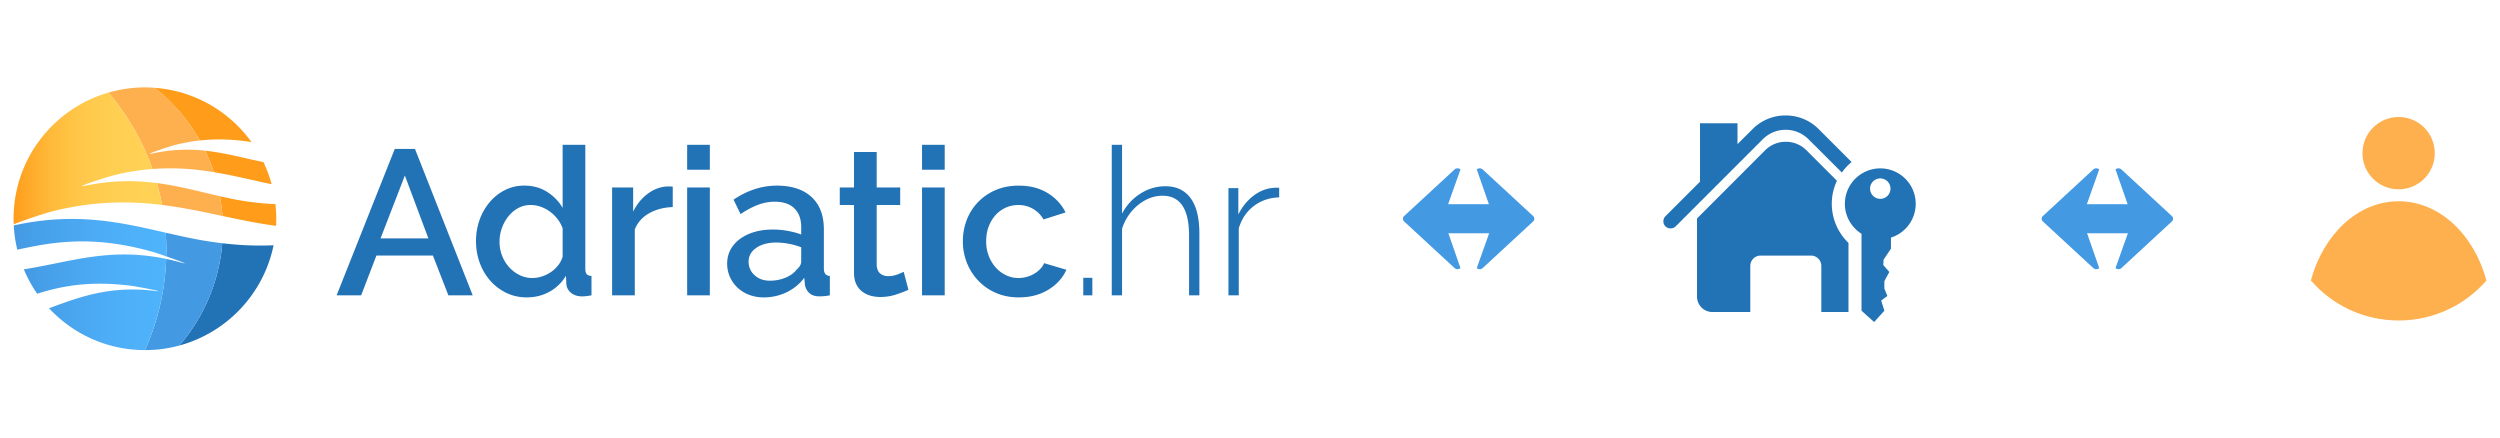 <svg xmlns="http://www.w3.org/2000/svg" width="400" height="70"><g fill="#2272B6"><path d="M63.163 23.829h3.232l9.238 23.425H71.74l-2.474-6.367h-9.04l-2.441 6.367h-3.926l9.304-23.425zm5.378 14.317l-3.762-10.062-3.893 10.062h7.655zM84.278 47.582c-1.166 0-2.243-.234-3.232-.707a8.092 8.092 0 0 1-2.574-1.932 8.894 8.894 0 0 1-1.699-2.854c-.407-1.086-.61-2.258-.61-3.512a9.99 9.99 0 0 1 .577-3.416 9.022 9.022 0 0 1 1.616-2.822 7.789 7.789 0 0 1 2.442-1.93c.935-.473 1.963-.71 3.084-.71 1.387 0 2.607.336 3.662 1.006 1.057.672 1.881 1.524 2.476 2.558V23.169h3.629v19.794c0 .418.072.717.215.893s.401.273.774.299v3.1c-.373.064-.676.109-.906.131a5.451 5.451 0 0 1-.577.035c-.727 0-1.32-.188-1.782-.561a1.983 1.983 0 0 1-.759-1.453l-.065-1.287a6.897 6.897 0 0 1-2.607 2.543c-1.101.61-2.323.919-3.664.919zm.891-3.1c.528 0 1.057-.086 1.584-.264a5.58 5.58 0 0 0 1.452-.727 5.08 5.08 0 0 0 1.138-1.09 3.9 3.9 0 0 0 .677-1.352v-4.52a5.396 5.396 0 0 0-.842-1.518 5.992 5.992 0 0 0-1.237-1.188 5.7 5.7 0 0 0-1.469-.759 4.822 4.822 0 0 0-1.566-.264c-.727 0-1.391.164-1.996.496a5.142 5.142 0 0 0-1.567 1.319 6.516 6.516 0 0 0-1.039 1.878 6.417 6.417 0 0 0-.38 2.18c0 .789.138 1.541.413 2.242a5.793 5.793 0 0 0 1.139 1.848 5.567 5.567 0 0 0 1.666 1.256 4.538 4.538 0 0 0 2.027.463zM107.639 33.132c-1.409.045-2.656.369-3.746.975-1.088.604-1.863 1.468-2.325 2.59v10.557h-3.63V29.999h3.365v3.859c.594-1.188 1.369-2.139 2.326-2.853.958-.715 1.985-1.106 3.084-1.172h.545c.144 0 .27.012.381.033v3.266zM109.946 27.162v-3.993h3.628v3.993h-3.628zm0 20.092V29.999h3.628v17.255h-3.628zM122.187 47.582a6.416 6.416 0 0 1-2.326-.412 5.622 5.622 0 0 1-1.847-1.137 5.31 5.31 0 0 1-1.222-1.717 5.15 5.15 0 0 1-.445-2.143c0-.813.176-1.553.528-2.211a5.179 5.179 0 0 1 1.502-1.715c.648-.486 1.418-.859 2.31-1.123.89-.266 1.875-.396 2.951-.396.815 0 1.619.072 2.409.217.793.143 1.507.336 2.146.574v-1.186c0-1.276-.364-2.272-1.09-2.987-.727-.715-1.771-1.071-3.135-1.071-.925 0-1.831.17-2.722.511-.891.342-1.81.831-2.756 1.469l-1.121-2.31c2.222-1.496 4.531-2.244 6.929-2.244 2.375 0 4.222.605 5.543 1.815 1.319 1.21 1.979 2.947 1.979 5.213v6.234c0 .77.319 1.164.957 1.189v3.102a9.425 9.425 0 0 1-.907.129c-.253.025-.5.035-.742.035-.703 0-1.249-.176-1.633-.527-.386-.352-.622-.803-.71-1.352l-.099-1.09a7.718 7.718 0 0 1-2.853 2.326 8.383 8.383 0 0 1-3.646.807zm.991-2.67c.878 0 1.71-.158 2.49-.48.779-.318 1.389-.764 1.83-1.334.462-.398.693-.816.693-1.252v-2.281a10.743 10.743 0 0 0-1.963-.557 10.585 10.585 0 0 0-2.029-.201c-1.298 0-2.358.283-3.184.844-.824.561-1.237 1.303-1.237 2.227 0 .857.318 1.578.957 2.16.638.583 1.452.874 2.443.874zM145.349 46.365c-.462.217-1.101.465-1.914.738a8.03 8.03 0 0 1-2.605.414c-.572 0-1.11-.078-1.618-.229a4.036 4.036 0 0 1-1.336-.695 3.156 3.156 0 0 1-.907-1.203c-.219-.494-.33-1.096-.33-1.799v-10.79h-2.275v-2.803h2.275v-5.676h3.631v5.676h3.761v2.803h-3.761v9.635c.044.615.235 1.061.576 1.334.343.275.765.414 1.271.414.506 0 .988-.088 1.451-.264.461-.176.804-.318 1.022-.43l.759 2.875zM147.525 27.162v-3.993h3.629v3.993h-3.629zm0 20.092V29.999h3.629v17.255h-3.629zM154.058 38.609c0-1.211.21-2.352.627-3.432a8.494 8.494 0 0 1 1.798-2.836 8.512 8.512 0 0 1 2.821-1.93c1.1-.473 2.332-.71 3.695-.71 1.783 0 3.316.391 4.602 1.172 1.287.781 2.248 1.82 2.888 3.118l-3.529 1.122a4.543 4.543 0 0 0-1.684-1.7 4.612 4.612 0 0 0-2.342-.61c-.727 0-1.403.144-2.029.43a4.902 4.902 0 0 0-1.634 1.203 5.781 5.781 0 0 0-1.09 1.833c-.263.703-.395 1.484-.395 2.342 0 .838.137 1.611.413 2.328a5.967 5.967 0 0 0 1.121 1.863 5.218 5.218 0 0 0 1.65 1.236 4.593 4.593 0 0 0 1.995.445 4.97 4.97 0 0 0 1.32-.182 4.707 4.707 0 0 0 2.161-1.272c.273-.285.477-.592.61-.924l3.563 1.055c-.571 1.301-1.529 2.361-2.87 3.186-1.342.824-2.926 1.236-4.751 1.236-1.342 0-2.562-.242-3.662-.723a8.624 8.624 0 0 1-2.82-1.963 8.901 8.901 0 0 1-1.816-2.857 9.193 9.193 0 0 1-.642-3.43zM173.324 47.254v-2.803h1.453v2.803h-1.453zM191.899 47.254h-1.648v-9.568c0-4.245-1.419-6.369-4.257-6.369a5.59 5.59 0 0 0-2.062.397 6.86 6.86 0 0 0-1.881 1.122 8.097 8.097 0 0 0-1.534 1.699 7.426 7.426 0 0 0-.988 2.096v10.623h-1.649V23.169h1.649v11.02a8.272 8.272 0 0 1 2.919-3.201c1.241-.792 2.578-1.187 4.009-1.187.944 0 1.76.175 2.442.527a4.6 4.6 0 0 1 1.699 1.519c.449.66.78 1.457.989 2.392.209.934.313 1.984.313 3.15v9.865h-.001zM204.666 31.582c-1.539.043-2.885.501-4.04 1.369-1.155.869-1.963 2.064-2.424 3.581v10.723h-1.649V30.097h1.582v4.223c.597-1.209 1.382-2.194 2.361-2.952.977-.759 2.027-1.193 3.15-1.304.219-.021.418-.032.594-.032h.428v1.55h-.002z"/></g><path fill="#FF9C1A" d="M31.968 22.479c3.045-.334 5.735-.144 8.276.258-3.532-4.904-9.124-8.225-15.511-8.687a28.767 28.767 0 0 1 7.235 8.429zM43.463 29.476a20.883 20.883 0 0 0-1.314-3.547c-3.061-.596-5.997-1.466-9.321-1.82a28.154 28.154 0 0 1 1.384 3.437c3.179.523 6.184 1.293 9.251 1.93zM44.202 34.999c0-.789-.048-1.569-.133-2.34a44.322 44.322 0 0 1-6.291-.716 67.168 67.168 0 0 1-2.584-.545c.188 1.035.32 2.086.395 3.156 2.828.598 5.644 1.192 8.582 1.583.022-.378.031-.756.031-1.138z"/><path fill="#2272B6" d="M43.772 39.244c-2.74.119-5.443.006-8.209-.328a28.558 28.558 0 0 1-6.876 16.371c7.599-2.058 13.49-8.266 15.085-16.043z"/><path fill="#FEAF4E" d="M17.351 14.814A38.951 38.951 0 0 1 24.4 27.043c3.579-.274 6.781-.001 9.813.501a28.064 28.064 0 0 0-1.385-3.437 26.205 26.205 0 0 0-8.483.458c-1.163.253.58-.375.77-.434 1.16-.408 2.469-.868 3.809-1.156a30.137 30.137 0 0 1 3.047-.5 28.84 28.84 0 0 0-7.235-8.43 20.775 20.775 0 0 0-1.545-.063 21.224 21.224 0 0 0-5.84.832zM25.112 29.293c.326 1.145.604 2.313.828 3.5 3.34.416 6.503 1.088 9.648 1.762a28.489 28.489 0 0 0-.395-3.156c-3.284-.748-6.512-1.645-10.081-2.106z"/><path fill="#4499E3" d="M26.512 37.229c.065.926.11 1.857.11 2.797 0 .332-.016.658-.026.99 1.902.662 4.083 1.469 2.267.963a36.69 36.69 0 0 0-2.275-.553 38.805 38.805 0 0 1-3.398 14.59c1.904 0 3.748-.252 5.5-.73a28.556 28.556 0 0 0 6.877-16.369 61.16 61.16 0 0 1-3.207-.463c-1.979-.347-3.91-.784-5.848-1.225z"/><linearGradient id="a" x1="370.611" x2="394.381" y1="562.124" y2="562.124" gradientTransform="translate(-368.44 -536.773)" gradientUnits="userSpaceOnUse"><stop offset="0" stop-color="#ff9c1a"/><stop offset=".066" stop-color="#ffa524"/><stop offset=".245" stop-color="#ffb93a"/><stop offset=".443" stop-color="#ffc749"/><stop offset=".672" stop-color="#ffcf52"/><stop offset="1" stop-color="#ffd255"/></linearGradient><path fill="url(#a)" d="M13.659 29.71c-1.516.312.762-.475 1.004-.559 1.515-.501 3.217-1.082 4.958-1.436a38.546 38.546 0 0 1 4.778-.672 38.932 38.932 0 0 0-7.049-12.229C8.589 17.342 2.172 25.42 2.172 34.999c0 .3.014.599.026.89a26.691 26.691 0 0 1 1.509-.57c1.863-.648 3.959-1.387 6.107-1.85 6.109-1.321 11.308-1.271 16.126-.676a39.415 39.415 0 0 0-.827-3.5c-3.395-.436-7.095-.474-11.454.417z"/><linearGradient id="b" x1="372.256" x2="395.027" y1="585.141" y2="585.141" gradientTransform="translate(-368.44 -536.773)" gradientUnits="userSpaceOnUse"><stop offset="0" stop-color="#4499e3"/><stop offset=".13" stop-color="#469fe8"/><stop offset=".619" stop-color="#4daef7"/><stop offset="1" stop-color="#4fb4fc"/></linearGradient><path fill="url(#b)" d="M3.816 43.094a20.835 20.835 0 0 0 2.135 3.904c4.81-1.537 9.259-1.979 14.933-1.289.789.094 6.244 1.119 3.882.834-7.126-.865-11.99.953-16.927 2.777 3.838 4.109 9.287 6.695 15.35 6.695a38.725 38.725 0 0 0 3.398-14.59c-9.039-1.909-15.441.524-22.771 1.669z"/><linearGradient id="c" x1="370.641" x2="395.063" y1="574.797" y2="574.797" gradientTransform="translate(-368.44 -536.773)" gradientUnits="userSpaceOnUse"><stop offset="0" stop-color="#4499e3"/><stop offset=".13" stop-color="#469fe8"/><stop offset=".619" stop-color="#4daef7"/><stop offset="1" stop-color="#4fb4fc"/></linearGradient><path fill="url(#c)" d="M2.477 36.014a5.136 5.136 0 0 1-.275.057c.068 1.332.266 2.627.569 3.879a92.775 92.775 0 0 1 3.813-.756c6.003-.99 11.329-.729 17.922 1.123.293.08 1.16.371 2.091.699.01-.332.026-.656.026-.99 0-.939-.045-1.873-.11-2.797-7.067-1.616-14.242-3.326-24.036-1.215z"/><g fill="#2272B6"><path d="M295.028 38.074a8.686 8.686 0 0 1-1.5-8.208c.109-.321.235-.635.38-.939l-4.876-4.881a4.635 4.635 0 0 0-3.283-1.36l-.026.003-.023-.003a4.624 4.624 0 0 0-3.279 1.36l-10.899 10.909v12.488a2.47 2.47 0 0 0 2.477 2.482h6.049v-7.379a1.65 1.65 0 0 1 1.639-1.652h8.079c.907 0 1.646.744 1.646 1.652v7.379h4.344v-11.06c-.26-.252-.5-.513-.728-.791z"/><path d="M296.255 25.926l-5.262-5.264a7.418 7.418 0 0 0-5.292-2.191 7.407 7.407 0 0 0-5.292 2.191l-2.41 2.399v-3.333h-5.997v9.338l-5.528 5.529a1.156 1.156 0 0 0 0 1.625 1.179 1.179 0 0 0 1.633 0l13.928-13.93c.98-.982 2.281-1.525 3.667-1.525s2.688.543 3.668 1.525l5.326 5.313a8.692 8.692 0 0 1 1.559-1.677zM300.846 26.941a5.658 5.658 0 0 0-5.376 3.88 5.62 5.62 0 0 0-.29 1.788c0 1.352.477 2.588 1.265 3.555.395.49.867.908 1.397 1.246V49.715l2.021 1.814 1.635-1.814-.29-.92-.216-.709.982-.736-.477-1.188v-1.176l.794-1.471-.963-1.109.047-.863 1.18-1.762v-1.768a5.67 5.67 0 0 0 3.96-5.405 5.671 5.671 0 0 0-5.669-5.667zm-1.635 3.243a1.634 1.634 0 1 1 1.026 1.514 1.644 1.644 0 0 1-1.026-1.514z"/></g><g fill="#FEAF4E"><circle cx="383.78" cy="24.506" r="5.786"/><path d="M383.78 51.279c5.608 0 10.63-2.475 14.048-6.395-1.987-7.373-7.522-12.681-14.046-12.681s-12.059 5.308-14.042 12.681c3.416 3.921 8.437 6.395 14.04 6.395z"/></g><g fill="#4499E3"><path d="M233.677 27.111a.708.708 0 0 0-.945 0l-8.067 7.451a.584.584 0 0 0 0 .874l8.067 7.452a.708.708 0 0 0 .945 0l-2.779-7.967 2.779-7.81zM236.284 42.889a.708.708 0 0 0 .945 0l8.068-7.452a.586.586 0 0 0 0-.874l-8.068-7.451a.708.708 0 0 0-.945 0l2.779 7.966-2.779 7.811z"/><path d="M239.852 37.038c0 .158-.106.286-.237.286h-9.292c-.13 0-.236-.128-.236-.286v-4.077c0-.157.106-.286.236-.286h9.292c.131 0 .237.129.237.286v4.077z"/></g><g fill="#4499E3"><path d="M335.874 27.111a.708.708 0 0 0-.945 0l-8.067 7.451a.584.584 0 0 0 0 .874l8.067 7.452a.708.708 0 0 0 .945 0l-2.779-7.967 2.779-7.81zM338.481 42.889a.708.708 0 0 0 .945 0l8.068-7.452a.586.586 0 0 0 0-.874l-8.068-7.451a.708.708 0 0 0-.945 0l2.779 7.966-2.779 7.811z"/><path d="M342.049 37.038c0 .158-.106.286-.237.286h-9.292c-.13 0-.236-.128-.236-.286v-4.077c0-.157.106-.286.236-.286h9.292c.131 0 .237.129.237.286v4.077z"/></g></svg>